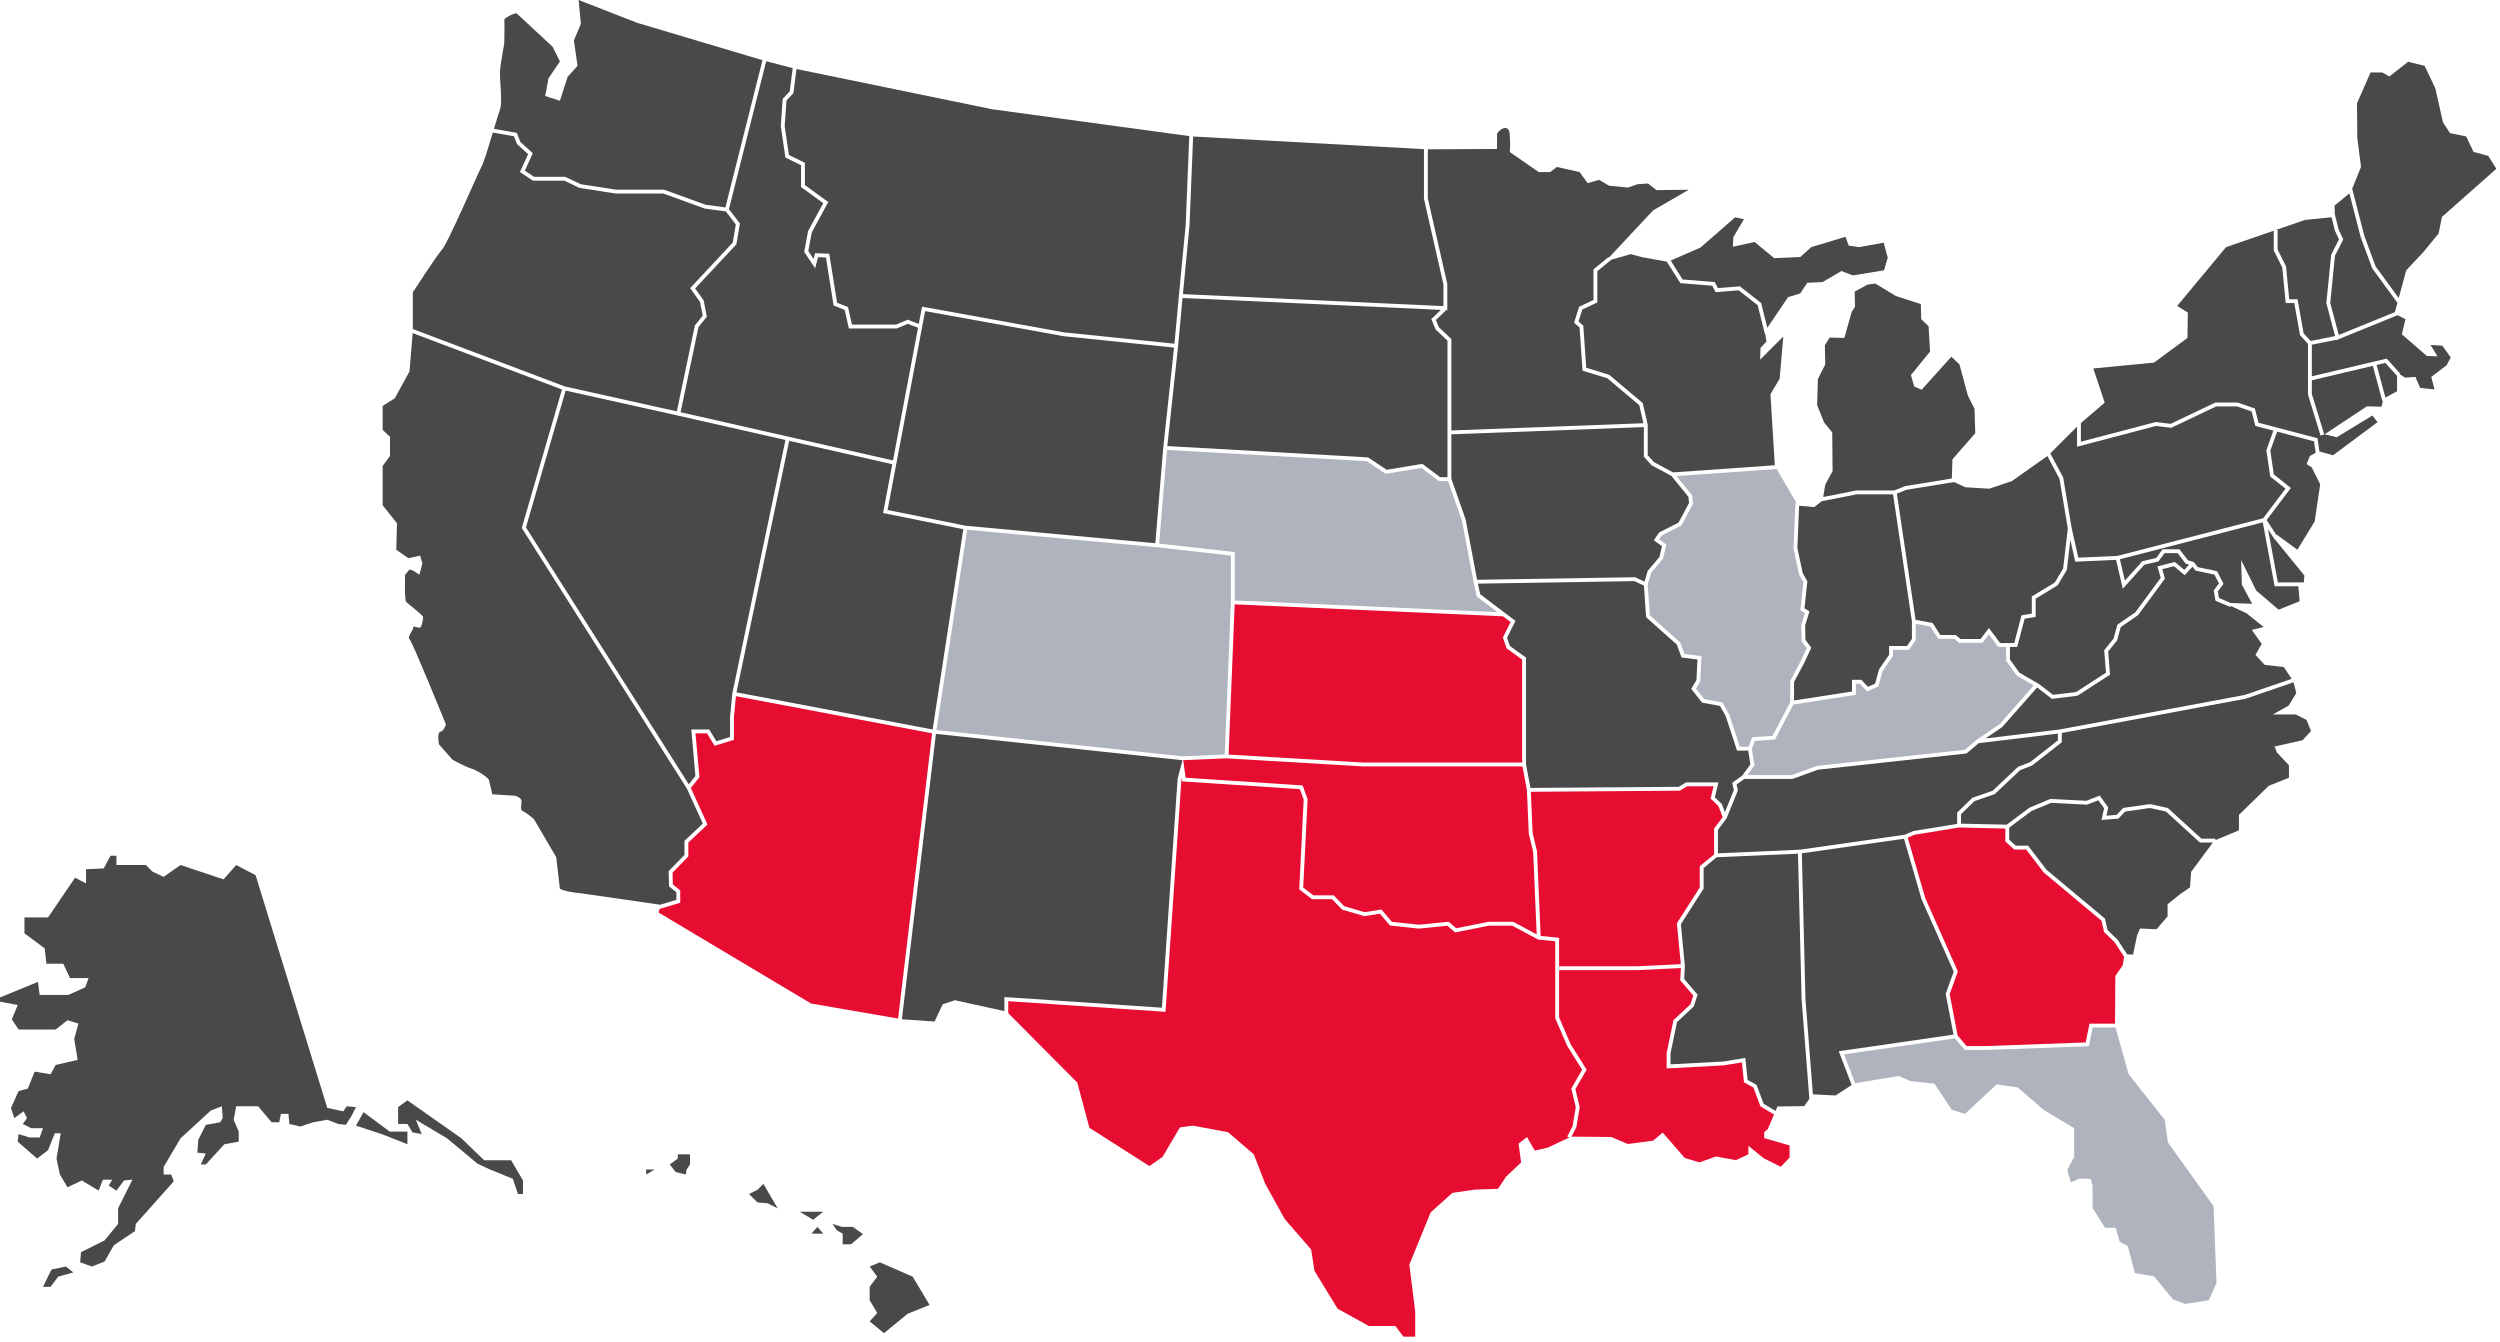<?xml version="1.0" encoding="UTF-8"?>
<svg width="462px" height="248px" viewBox="0 0 462 248" version="1.1" xmlns="http://www.w3.org/2000/svg" xmlns:xlink="http://www.w3.org/1999/xlink">
    <title>CB42B0E1-DA76-4C4E-B334-9755941375C6</title>
    <g id="Page-1" stroke="none" stroke-width="1" fill="none" fill-rule="evenodd">
        <g id="1.0_Homepage" transform="translate(-775, -3610)">
            <g id="Group-16" transform="translate(775, 3610)">
                <polygon id="Fill-1" fill="#494949" points="132.375 136.982 134.915 136.191 134.917 132.479 135.33 128.158 145.15 81.309 125.272 76.798 104.534 72.183 97.197 97.461 127.287 144.947 128.516 143.41 127.747 134.806 131.056 134.806"></polygon>
                <polygon id="Fill-2" fill="#494949" points="215.718 82.435 252.816 84.526 256.245 86.812 262.849 85.722 266.138 88.189 267.496 88.189 267.496 62.962 265.31 60.891 264.508 58.966 266.264 57.265 218.534 55.066 218.533 55.078 217.718 63.911"></polygon>
                <polygon id="Fill-3" fill="#494949" points="266.749 56.573 266.749 52.57 263.147 36.736 263.147 27.564 220.49 25.226 219.824 41.623 218.602 54.355"></polygon>
                <polygon id="Fill-4" fill="#494949" points="125.772 76.18 165.027 85.089 169.655 60.571 167.761 59.846 165.72 60.701 156.869 60.701 156.099 57.276 154.047 56.455 152.634 47.576 151.175 47.527 150.639 49.584 148.622 46.559 149.338 42.692 152.138 37.548 148.031 34.568 148.031 30.531 145.14 29.119 144.292 23.322 144.643 18.264 145.942 16.896 146.496 12.588 141.594 11.317 134.709 38.654 136.737 41.291 136.082 45.152 128.461 53.308 130.035 55.511 130.626 58.538 129.08 60.435"></polygon>
                <polygon id="Fill-5" fill="#494949" points="332.478 93.457 332.158 101.291 333.156 105.949 334.001 107.429 333.469 112.416 334.398 112.987 333.585 115.575 333.649 118.255 334.728 119.695 333.371 122.593 331.543 126.011 331.543 129.447 342.248 127.79 342.248 125.633 343.98 125.633 345.204 126.921 346.518 126.342 347.237 123.73 349.111 120.987 349.111 119.38 352.407 119.38 353.324 118.063 353.324 114.871 349.839 91.349 343.115 91.349 336.644 92.631 335.265 93.711"></polygon>
                <polygon id="Fill-6" fill="#494949" points="295.188 55.881 292.407 57.203 291.709 59.411 292.594 60.171 293.133 67.958 297.384 69.267 303.579 74.488 304.498 78.516 304.498 84.127 305.656 85.407 309.18 87.3 327.987 85.98 327.178 72.849 328.877 69.995 329.557 62.18 325.275 66.461 325.344 64.286 326.431 63.131 326.227 61.703 326.153 61.722 324.823 56.405 321.292 53.644 317.052 53.992 316.421 52.802 310.526 52.327 308.025 48.35 303.326 47.501 301.355 46.958 297.686 48.021 297.708 48.049 295.188 50.116"></polygon>
                <polygon id="Fill-7" fill-opacity="0.343" fill="#12213F" points="349.824 120.094 349.824 121.207 347.893 124.034 347.117 126.859 345.033 127.776 343.674 126.346 342.961 126.346 342.961 128.402 331.419 130.188 328.014 136.66 324.304 136.929 323.74 138.397 324.224 141.437 322.918 143.233 331.125 143.233 335.796 141.541 335.838 141.536 363.116 138.558 365.356 136.657 365.377 136.654 369.549 133.806 375.834 126.674 372.666 124.831 370.721 122.094 370.721 119.551 369.267 119.551 367.542 117.24 366.362 118.803 362.045 118.803 361.161 118.055 358.174 118.055 356.725 115.779 354.038 115.274 354.038 118.287 352.78 120.094"></polygon>
                <polygon id="Fill-8" fill="#E70D30" points="251.963 140.922 281.292 140.922 281.292 121.89 278.427 119.824 277.728 117.809 279.158 114.95 277.744 113.892 228.17 111.682 227.043 139.449"></polygon>
                <polygon id="Fill-9" fill-opacity="0.343" fill="#12213F" points="331.783 93.016 332.035 93.028 328.327 86.671 309.813 87.97 312.708 91.53 312.866 93.104 310.723 97.104 307.102 98.948 306.604 99.672 307.942 100.627 307.324 103.253 305.142 105.843 304.502 108.021 304.895 113.724 310.494 118.716 311.266 120.839 314.435 121.262 314.211 125.891 313.407 127.252 314.939 129.196 318.301 129.814 319.555 132.028 321.524 138 323.128 138 323.8 136.251 327.566 135.978 330.831 129.775 330.831 125.832 332.738 122.265 333.899 119.781 332.94 118.501 332.868 115.474 333.55 113.304 332.711 112.789 333.267 107.582 332.481 106.207 331.441 101.352 331.442 101.307"></polygon>
                <polygon id="Fill-10" fill="#494949" points="323.068 138.714 321.008 138.714 318.9 132.319 317.844 130.455 314.546 129.849 312.544 127.31 313.507 125.681 313.691 121.883 310.743 121.49 309.885 119.128 304.203 114.063 303.8 108.215 302.026 107.389 273.12 107.855 273.543 109.814 278.047 113.226 280.063 114.737 278.502 117.859 279.027 119.378 282.005 121.525 282.005 141.246 282.827 145.608 310.226 145.407 311.586 144.591 317.576 144.591 316.905 147.341 318.173 148.551 318.762 150.09 320.418 146.005 320.119 144.66 321.962 143.334 323.473 141.258"></polygon>
                <polygon id="Fill-11" fill="#494949" points="380.24 108.173 376.191 110.629 376.191 113.99 374.151 114.342 372.78 119.55 371.434 119.55 371.434 121.866 373.159 124.293 376.849 126.44 379.402 128.404 383.661 127.887 389.188 124.311 388.855 120.168 390.596 118.009 391.29 115.44 394.61 113.157 399.297 106.789 398.701 104.667 401.917 103.854 403.663 105.314 404.549 104.348 403.888 104.143 402.432 102.222 400.003 102.222 398.877 103.745 396.276 104.361 392.292 108.796 391.048 103.458 383.502 103.798 382.604 99.78 381.956 105.313"></polygon>
                <polygon id="Fill-12" fill="#494949" points="416.79 78.712 416.106 76.044 413.422 75.108 409.553 75.108 401.242 79.059 398.421 78.715 383.836 82.553 383.836 78.846 378.897 83.785 381.273 88.226 381.283 88.283 382.844 97.583 384.068 103.058 391.275 102.734 418.232 95.775 422.365 90.307 419.537 88.057 418.824 83.209 420.118 79.586"></polygon>
                <polygon id="Fill-13" fill="#494949" points="420.906 42.509 420.906 46.126 422.461 49.235 423.048 55.299 424.586 55.299 425.707 61.607 426.996 63.013 431.523 62.108 429.906 56.024 430.802 47.058 432.248 44.232 431.491 42.629 430.881 40.154 425.986 40.638 420.549 42.509"></polygon>
                <polygon id="Fill-14" fill="#E70D30" points="240.833 164.012 242.696 165.454 246.463 165.454 248.405 167.466 252.179 168.572 255.288 168.078 257.228 170.364 262.214 170.889 267.698 170.333 269.109 171.543 275.089 170.347 279.63 170.347 283.983 172.676 283.333 157.435 282.517 154.036 282.516 154.002 282.176 146.01 281.353 141.636 251.931 141.635 226.667 140.141 218.651 140.472 219.103 143.729 240.723 145.152 241.642 147.681 241.639 147.752"></polygon>
                <polygon id="Fill-15" fill="#494949" points="431.497 39.668 432.168 42.389 433.043 44.245 431.499 47.264 430.628 55.967 432.206 61.9 442.577 57.677 443.055 55.913 443.027 55.934 438.376 49.574 436.241 43.784 434.171 35.739 431.422 37.988 431.476 39.673"></polygon>
                <polygon id="Fill-16" fill="#494949" points="420.947 107.624 425.744 107.624 425.85 106.35 420.39 99.656 420.352 99.681 419.121 97.788"></polygon>
                <polygon id="Fill-17" fill="#494949" points="441.547 14.135 440.256 13.387 438.082 13.387 435.567 19.096 435.635 25.552 436.315 30.853 434.684 34.871 436.927 43.588 439.011 49.233 443.283 55.076 444.673 49.948 447.867 46.549 450.654 43.152 451.265 40.094 461.323 31.192 459.827 28.814 457.109 28.065 455.75 25.211 452.76 24.6 451.469 22.63 450.042 16.309 448.071 12.165 445.013 11.417"></polygon>
                <polygon id="Fill-18" fill-opacity="0.343" fill="#12213F" points="262.664 86.477 256.084 87.562 252.582 85.227 215.65 83.145 214.213 100.462 228.185 102.021 228.185 110.969 276.741 113.132 272.902 110.224 272.392 107.867 272.384 107.867 270.158 96.182 267.601 88.903 265.899 88.903"></polygon>
                <polygon id="Fill-19" fill="#E70D30" points="317.564 148.956 316.115 147.572 316.667 145.305 311.784 145.305 310.426 146.12 310.328 146.121 282.904 146.322 283.227 153.937 284.042 157.335 284.044 157.37 284.71 172.962 288.121 173.303 288.121 178.569 302.502 178.569 310.614 178.18 309.891 170.616 314.114 164.008 314.114 160.07 316.764 157.895 316.764 153.121 318.348 151.008"></polygon>
                <polygon id="Fill-20" fill="#494949" points="418.161 96.53 391.755 103.347 392.676 107.301 395.894 103.718 398.459 103.111 399.643 101.508 402.786 101.508 404.319 103.529 405.404 103.869 406.139 104.805 409.712 105.56 410.911 107.88 409.85 109.295 410.063 110.514 412.234 111.429 416.2 111.583 414.298 108.05 414.162 103.497 416.948 109.137 421.093 112.671 424.967 111.107 424.731 108.338 420.355 108.338"></polygon>
                <polygon id="Fill-21" fill="#494949" points="368.238 146.131 372.921 141.719 375.18 140.83 380.303 136.824 380.303 135.566 365.655 137.339 363.41 139.243 363.302 139.255 335.958 142.241 331.25 143.947 322.333 143.947 320.919 144.965 321.163 146.067 319.065 151.241 317.477 153.359 317.477 157.691 332.581 157.029 352.02 154.252 353.579 153.574 361.683 152.257 361.683 150.167 364.498 147.424"></polygon>
                <polygon id="Fill-22" fill="#494949" points="387.77 147.89 385.678 148.707 385.602 148.702 379.023 148.368 375.401 149.881 371.304 152.942 371.304 155.188 372.507 156.281 374.788 156.281 378.201 160.738 389 169.759 389.478 171.88 391.333 173.669 393.092 176.365 394.182 176.412 394.93 172.879 395.474 171.588 398.531 171.724 400.57 169.345 400.57 167.103 402.949 165.2 404.715 163.976 404.919 161.123 408.937 155.702 406.548 155.702 400.265 149.966 397.295 149.32 392.725 149.973 391.493 151.273 388.361 151.527 388.838 149.377"></polygon>
                <polygon id="Fill-23" fill="#E70D30" points="362.065 152.917 353.782 154.263 352.549 154.801 355.783 165.96 361.812 179.524 360.302 183.713 361.761 191.34 363.428 193.316 366.925 193.316 385.429 192.647 386.145 189.171 390.855 189.171 390.92 180.354 392.28 178.383 392.539 176.824 390.78 174.126 388.83 172.246 388.356 170.152 377.682 161.234 374.435 156.994 372.231 156.994 370.59 155.504 370.59 153.113"></polygon>
                <polygon id="Fill-24" fill="#494949" points="268.21 80.259 268.21 88.485 270.85 95.996 270.854 96.022 272.972 107.144 302.18 106.672 303.917 107.483 304.5 105.498 306.668 102.924 307.137 100.929 305.62 99.845 306.617 98.394 310.199 96.57 312.134 92.959 312.02 91.814 308.871 87.944 305.21 85.977 303.784 84.403 303.784 78.927"></polygon>
                <polygon id="Fill-25" fill="#494949" points="334.366 203.01 332.937 184.711 332.268 157.757 317.255 158.415 314.828 160.407 314.828 164.217 310.624 170.792 311.363 178.512 311.233 180.91 313.716 183.807 313.015 185.987 309.904 188.895 308.711 194.661 308.711 196.694 318.441 196.171 322.533 195.502 322.961 199.567 324.613 200.493 325.906 203.965 328.118 205.304 328.47 204.478 333.43 204.41 334.394 203.008"></polygon>
                <polygon id="Fill-26" fill="#E70D30" points="326.023 209.235 326.703 208.623 327.836 205.966 325.325 204.447 324.035 200.987 322.29 200.01 321.903 196.328 318.499 196.883 307.998 197.447 307.998 194.588 309.251 188.529 312.393 185.592 312.915 183.967 310.505 181.156 310.628 178.894 302.519 179.283 288.121 179.283 288.121 188.027 290.256 192.963 293.209 197.675 291.134 201.271 291.934 204.601 291.301 208.33 290.411 210.051 297.754 210.118 300.812 211.41 305.501 210.798 307.267 209.303 311.345 213.992 314.063 214.808 317.121 213.72 320.791 214.399 323.101 213.312 323.101 211.749 325.956 214.06 329.081 215.623 330.712 213.924 330.712 211.681 326.023 210.322"></polygon>
                <polygon id="Fill-27" fill="#494949" points="339.801 194.267 361.007 191.198 359.564 183.654 361.044 179.551 355.112 166.205 355.106 166.182 351.862 154.996 332.979 157.693 333.651 184.685 335.021 202.24 339.206 202.44 342.187 200.511"></polygon>
                <polygon id="Fill-28" fill-opacity="0.343" fill="#12213F" points="400.638 211.138 400.027 206.925 393.367 198.497 390.952 189.884 386.726 189.884 386.016 193.339 366.939 194.03 363.097 194.03 361.283 191.88 340.786 194.845 342.821 200.172 350.895 198.838 353.069 199.789 357.486 200.265 360.68 205.09 363.127 205.837 368.971 200.401 372.844 200.945 377.737 205.158 383.31 208.488 383.31 213.787 382.019 216.235 382.698 218.477 384.329 217.797 386.368 217.866 386.707 219.157 386.707 223.234 389.017 226.903 390.988 226.903 391.736 229.486 393.231 230.301 394.522 235.262 398.056 235.874 401.521 240.087 403.832 240.97 408.181 240.291 409.608 237.096 409.064 222.895"></polygon>
                <path d="M172.254,135.519 L135.999,128.654 L135.629,132.529 L135.629,136.717 L132.054,137.828 L130.654,135.519 L128.527,135.519 L129.253,143.632 L127.669,145.611 L130.741,152.373 L127.203,155.703 L127.203,158.277 L124.284,161.262 L124.344,163.461 L125.707,164.552 L125.707,166.824 L121.919,167.954 C121.77,168.277 121.652,168.601 121.749,168.665 C121.952,168.801 149.882,185.451 149.882,185.451 L165.967,188.228 L172.254,135.519 Z" id="Fill-30" fill="#E70D30"></path>
                <polygon id="Fill-32" fill="#494949" points="185.61 184.253 214.72 186.226 217.62 143.94 218.522 140.477 218.438 140.481 218.412 140.479 172.96 135.623 166.671 188.349 166.803 188.372 172.715 188.78 174.211 185.586 176.453 184.839 185.61 186.852"></polygon>
                <polygon id="Fill-34" fill="#494949" points="440.812 67.06 439.201 67.442 440.821 73.468 442.974 72.304 442.974 69.471"></polygon>
                <polygon id="Fill-36" fill="#494949" points="449.158 63.743 450.449 65.849 448.479 65.781 443.858 61.772 444.537 58.986 443.064 58.249 431.725 62.866 431.707 62.799 427.226 63.695 427.226 69.543 441.06 66.268 443.58 69.076 443.483 69.163 444.469 69.791 446.372 69.655 447.256 71.693 449.906 71.965 449.294 69.655 452.149 67.48 452.896 66.053 451.333 63.879"></polygon>
                <polygon id="Fill-38" fill="#494949" points="424.287 132.038 420.005 132.038 422.928 130.407 424.354 128.097 423.851 126.083 415 129.121 414.974 129.126 381.016 135.46 381.016 137.172 375.538 141.457 373.311 142.333 368.616 146.756 364.882 148.046 362.396 150.468 362.396 152.212 370.832 152.404 375.045 149.257 378.898 147.646 385.561 147.986 388.026 147.023 389.605 149.219 389.267 150.738 391.163 150.584 392.378 149.302 397.321 148.596 400.604 149.309 400.675 149.373 406.825 154.989 409.404 154.989 409.404 155.261 413.754 153.444 413.754 150.59 419.258 145.222 422.996 143.726 422.996 141.415 420.753 139.037 420.345 137.95 425.51 136.794 427.073 135.096 426.257 133.057"></polygon>
                <polygon id="Fill-40" fill="#494949" points="426.257 85.76 426.869 84.266 427.937 83.662 427.637 81.559 420.811 79.767 419.556 83.281 420.202 87.674 423.354 90.182 418.878 96.105 420.679 98.874 420.753 98.808 424.558 101.594 427.752 96.361 428.772 89.498 427.209 86.372"></polygon>
                <polygon id="Fill-42" fill="#494949" points="440.12 75.159 440.369 74.065 440.252 74.096 438.506 67.606 427.226 70.276 427.226 72.795 429.521 80.287 428.838 80.496 426.512 72.902 426.512 63.541 425.041 61.936 423.988 56.012 422.4 56.012 421.763 49.436 420.192 46.294 420.192 42.632 411.375 45.667 402.337 56.539 404.308 57.763 404.24 62.451 398.056 67.005 386.843 68.092 388.95 74.411 384.55 78.182 384.55 81.628 398.371 77.991 401.123 78.326 409.392 74.394 413.542 74.394 416.702 75.496 417.377 78.128 428.276 80.99 428.626 83.435 431.15 84.13 439.372 78.013 438.422 76.79 431.83 80.799 429.588 80.256 437.402 75.091"></polygon>
                <polygon id="Fill-44" fill="#494949" points="310.94 51.645 316.869 52.122 317.462 53.242 321.512 52.91 325.456 55.994 326.601 60.575 330.44 54.909 332.683 54.229 333.974 52.258 336.827 52.122 340.293 50.083 342.4 50.899 348.176 49.947 348.856 47.637 348.109 44.851 343.555 45.667 341.653 45.394 341.041 43.764 334.722 45.667 332.683 47.501 327.858 47.705 324.256 44.715 320.246 45.598 320.314 43.832 322.286 40.502 320.654 40.162 314.267 45.734 308.744 48.154"></polygon>
                <polygon id="Fill-46" fill="#494949" points="361.108 89.083 352.282 90.522 350.542 91.219 353.997 114.541 357.161 115.134 358.566 117.343 361.422 117.343 362.306 118.089 366.007 118.089 367.546 116.052 369.625 118.837 372.229 118.837 373.577 113.716 375.478 113.389 375.478 110.227 379.719 107.654 381.264 105.077 382.134 97.661 380.588 88.459 378.348 84.274 371.825 88.886 367.612 90.313 363.195 90.042"></polygon>
                <polygon id="Fill-48" fill="#494949" points="423.497 125.451 422.044 123.272 418.51 122.863 416.811 121.029 417.967 118.99 416.131 116.408 418.306 115.864 415.181 113.35 412.275 111.991 412.27 111.989 412.188 112.184 409.426 111.02 409.094 109.114 410.072 107.81 409.233 106.189 405.738 105.449 405.17 104.726 403.729 106.299 401.739 104.634 399.585 105.179 400.077 106.931 395.114 113.678 395.064 113.711 391.91 115.88 391.245 118.34 389.589 120.394 389.934 124.678 383.91 128.576 379.199 129.147 376.461 127.041 370.025 134.346 369.988 134.37 366.915 136.467 380.605 134.811 414.818 128.429"></polygon>
                <polygon id="Fill-50" fill="#494949" points="178.02 97.799 163.194 94.806 164.895 85.791 145.846 81.468 136.104 127.948 172.351 134.811"></polygon>
                <polygon id="Fill-52" fill-opacity="0.343" fill="#12213F" points="226.329 139.441 227.471 111.303 227.471 102.659 213.789 101.133 178.726 97.9 173.057 134.916 218.461 139.766"></polygon>
                <polygon id="Fill-54" fill="#494949" points="345.118 52.598 342.741 53.889 342.808 56.675 342.197 57.627 340.837 62.451 338.119 62.384 337.236 63.811 337.304 67.344 335.945 70.062 335.809 74.887 337.1 78.082 338.595 79.916 338.663 87.051 337.304 89.566 336.932 91.847 343.045 90.636 350.079 90.636 352.09 89.831 352.129 89.825 360.695 88.427 360.816 84.876 365.029 80.052 364.893 75.567 363.67 73.12 362.107 67.344 360.613 65.918 355.108 72.034 353.749 71.422 353.137 69.315 356.671 64.966 356.399 60.277 355.04 58.986 354.972 56.2 350.351 54.704 346.545 52.394"></polygon>
                <polygon id="Fill-56" fill="#494949" points="146.62 17.218 145.337 18.569 145.009 23.295 145.791 28.644 148.744 30.086 148.744 34.204 153.064 37.339 150.019 42.933 149.376 46.404 150.35 47.864 150.629 46.795 153.247 46.883 154.688 55.943 156.713 56.753 157.439 59.988 165.577 59.988 167.748 59.077 169.79 59.859 170.392 56.669 196.618 61.419 217.037 63.521 217.822 55.011 219.113 41.565 219.779 25.152 183.317 20.183 147.194 12.755"></polygon>
                <path d="M91.283,23.813 L95.505,24.555 L96.159,26.226 L98.466,28.316 L96.989,31.539 L98.684,32.67 L104.433,32.67 L107.313,34.041 L113.826,35.048 L122.695,35.048 L130.397,37.843 L134.052,38.338 L140.907,11.118 L117.74,4.214 L106.935,3.31810099e-14 L107.343,4.417 L106.051,7.476 L106.731,12.164 L104.896,14.203 L103.469,18.62 L100.75,17.737 L101.362,14.475 L103.469,11.349 L102.11,8.631 L95.45,2.447 C95.45,2.447 94.771,2.514 94.023,2.99 C93.275,3.466 93.139,3.33 93.207,4.214 C93.275,5.097 93.177,7.136 93.193,7.747 C93.207,8.358 92.392,11.892 92.392,13.591 C92.392,15.29 92.867,19.028 92.392,20.251 C92.213,20.711 91.784,22.142 91.283,23.813" id="Fill-58" fill="#494949"></path>
                <path d="M104.386,71.419 L125.076,76.023 L128.417,60.119 L129.861,58.346 L129.364,55.8 L127.541,53.247 L135.414,44.821 L135.982,41.479 L134.128,39.068 L130.225,38.539 L130.19,38.527 L122.57,35.762 L113.771,35.762 L107.1,34.73 L104.271,33.383 L98.468,33.383 L96.086,31.796 L97.6,28.495 L95.556,26.643 L94.988,25.189 L91.076,24.501 C90.286,27.127 89.384,30.083 88.994,30.784 C88.315,32.007 82.811,44.851 81.723,46.074 C80.636,47.297 76.287,54.025 76.287,54.025 L76.287,60.806 L104.386,71.419 Z" id="Fill-61" fill="#494949"></path>
                <polygon id="Fill-63" fill="#494949" points="196.504 62.123 170.962 57.497 164.025 94.246 178.476 97.163 213.503 100.39 214.968 82.74 216.965 64.231 196.518 62.125"></polygon>
                <path d="M263.861,36.656 L267.462,52.489 L267.462,57.32 L267.243,57.31 L265.354,59.141 L265.911,60.477 L268.209,62.655 L268.209,79.546 L303.698,78.216 L302.936,74.879 L297.036,69.906 L292.454,68.497 L291.904,60.519 L290.887,59.646 L291.82,56.692 L294.475,55.43 L294.475,49.778 L297.255,47.497 L297.339,47.598 L305.5,38.871 L312.092,35.065 L306.112,35.134 L304.549,33.91 L302.578,34.046 L300.88,34.658 L297.346,34.318 L295.511,33.231 L293.405,33.843 L291.909,31.804 L287.696,30.852 L286.473,31.804 L284.366,31.804 L278.999,28.088 C278.999,28.088 279.171,27.168 278.999,24.823 C278.828,22.479 276.652,24.267 276.652,24.823 L276.652,27.529 L263.861,27.59 L263.861,36.656 Z" id="Fill-65" fill="#494949"></path>
                <path d="M124.994,166.292 L124.994,164.895 L123.639,163.811 L123.563,160.981 L126.489,157.986 L126.489,155.395 L129.881,152.203 L126.939,145.729 L96.422,97.571 L103.85,71.978 L76.265,61.56 L75.675,68.635 L72.957,73.596 L70.714,75.023 L70.714,79.44 L72.074,80.731 L72.074,84.265 L70.714,86.1 L70.714,93.371 L73.365,96.701 L73.229,101.594 L75.471,103.156 L77.645,102.681 L78.053,104.108 L77.51,106.214 C77.51,106.214 75.879,104.991 75.607,105.331 C75.335,105.671 74.86,106.214 74.86,106.214 C74.86,106.214 74.724,110.903 75.063,111.244 C75.403,111.583 78.189,113.689 78.189,114.03 C78.189,114.369 77.986,115.932 77.578,116 C77.17,116.068 76.354,115.524 76.354,116 C76.354,116.476 75.199,117.767 75.675,118.107 C76.151,118.446 82.402,133.872 82.402,133.872 C82.402,133.872 82.063,135.096 81.383,135.231 C80.704,135.367 81.111,137.542 81.111,137.542 L83.626,140.396 C83.626,140.396 85.801,141.619 87.092,142.027 C88.383,142.435 90.217,143.726 90.353,144.134 C90.489,144.541 90.965,146.784 90.965,146.784 L95.178,147.056 C95.178,147.056 96.13,147.328 96.334,147.803 C96.537,148.278 95.994,149.638 96.537,149.842 C97.081,150.046 98.644,151.336 98.644,151.336 L102.789,158.404 L103.469,164.248 C103.469,164.248 104.352,164.724 106.119,164.928 C107.731,165.114 119.863,166.884 121.976,167.192 L124.994,166.292 Z" id="Fill-67" fill="#494949"></path>
                <polygon id="Fill-69" fill="#494949" points="60.482 204.751 47.232 161.727 43.647 159.857 41.309 162.507 33.359 159.857 30.241 162.04 28.215 161.105 26.968 159.857 21.512 159.857 21.512 158.142 20.421 158.142 19.173 160.48 15.9 160.636 15.9 163.262 13.874 162.195 8.886 169.532 4.521 169.532 4.521 172.483 8.262 175.26 8.574 178.095 11.691 178.095 12.939 180.745 16.368 180.745 15.744 182.46 12.627 183.863 7.327 183.863 7.015 181.447 -2.84408657e-14 184.33 -2.84408657e-14 185.109 3.274 185.733 2.182 188.383 3.43 190.253 10.288 190.253 12.471 188.539 14.497 189.162 13.718 191.968 14.342 195.865 10.288 196.801 9.353 198.516 6.392 198.047 5.145 201.165 3.43 201.633 2.027 204.751 2.65 206.621 4.365 205.373 4.988 206.621 4.209 207.713 5.768 208.492 7.95 208.492 7.327 210.207 5.457 210.207 3.43 209.583 3.274 210.985 6.859 214.103 8.886 212.545 10.133 209.427 11.223 209.427 10.444 214.103 11.068 217.05 12.471 219.403 15.121 218.156 18.238 220.027 19.018 218 20.733 218 20.109 219.092 21.512 220.027 22.915 218.156 24.474 218 21.824 223.3 21.824 226.177 19.33 229.224 14.965 231.406 14.809 233.276 16.992 234.056 19.33 233.121 21.044 230.118 24.941 227.51 25.097 226.177 32.112 218.312 31.644 217.05 30.241 217.05 30.241 215.662 33.359 210.362 38.971 205.218 40.997 204.438 41.153 206.621 40.685 207.4 38.035 207.868 36.632 210.674 36.477 213.012 38.035 213.168 37.1 215.195 38.035 215.195 41.465 211.454 44.114 210.985 44.114 209.115 43.179 206.933 43.647 204.438 47.7 204.438 50.194 207.4 51.597 207.4 51.908 205.841 53.311 205.841 53.468 207.713 55.494 208.179 57.832 207.4 60.482 206.933 62.509 207.713 63.911 207.868 65.003 206.153 65.782 204.595 64.067 204.438 63.444 205.373"></polygon>
                <polygon id="Fill-73" fill="#494949" points="65.782 208.024 67.185 205.53 72.017 209.116 75.291 209.116 75.291 211.454 70.537 209.583"></polygon>
                <polygon id="Fill-75" fill="#494949" points="73.576 207.712 73.576 204.594 75.291 203.348 85.267 210.362 89.476 214.416 94.464 214.416 96.646 218.157 96.646 220.65 95.711 220.65 94.776 217.845 90.567 216.13 88.229 215.039 82.617 210.362 76.85 206.934 77.941 209.583 76.226 209.271 75.291 207.712"></polygon>
                <polygon id="Fill-77" fill="#494949" points="120.964 216.13 119.405 216.13 119.405 217.05"></polygon>
                <polygon id="Fill-79" fill="#494949" points="126.732 217.05 124.861 216.59 123.77 215.194 125.251 214.104 125.251 213.324 127.511 213.324 127.511 215.187 126.887 216.13"></polygon>
                <polygon id="Fill-81" fill="#494949" points="139.981 222.21 138.423 220.65 139.981 219.871 141.073 218.779 143.722 223.301 141.852 222.365"></polygon>
                <polygon id="Fill-83" fill="#494949" points="147.776 223.924 150.27 225.412 152.14 223.924"></polygon>
                <polygon id="Fill-85" fill="#494949" points="149.958 227.978 152.14 227.978 151.049 226.729"></polygon>
                <polygon id="Fill-87" fill="#494949" points="153.855 226.177 154.634 227.353 155.725 227.978 155.725 229.938 157.284 229.938 159.467 228.057 157.596 226.73 155.569 226.73"></polygon>
                <polygon id="Fill-89" fill="#494949" points="162.116 235.927 160.714 237.797 160.714 240.292 162.116 242.631 160.714 244.189 163.364 246.371 167.729 242.786 171.781 241.149 168.663 235.927 162.584 233.278 160.714 234.056"></polygon>
                <polygon id="Fill-71" fill="#494949" points="13.562 235.146 12.159 234.056 9.509 234.602 7.95 237.797 9.353 237.797 10.756 235.926"></polygon>
                <polygon id="Fill-29" fill="#E70D30" points="289.622 210.022 290.616 208.101 291.206 204.626 290.374 201.161 292.376 197.69 289.622 193.296 289.611 193.271 287.408 188.174 287.408 173.949 284.26 173.634 279.453 171.06 275.16 171.06 268.908 172.311 267.466 171.074 262.212 171.606 256.869 171.044 255.003 168.845 252.132 169.303 248.023 168.097 246.16 166.168 242.452 166.168 240.102 164.348 240.11 164.162 240.923 147.789 240.212 145.833 218.476 144.402 218.393 143.804 218.328 144.055 215.384 186.985 186.324 185.016 186.324 187.236 199.082 200.061 201.325 208.419 212.401 215.487 214.848 213.787 218.042 208.351 220.42 208.012 226.944 209.235 231.701 213.312 233.807 218.749 237.409 225.271 242.302 230.912 242.913 234.854 247.195 241.853 252.971 245.047 257.864 245.047 259.358 247.018 261.533 247.018 261.533 242.397 260.446 233.699 264.387 224.049 268.397 220.447 272.542 219.836 276.823 219.7 278.318 217.457 281.105 214.807 280.629 211.341 282.191 210.118 283.619 212.633 285.998 212.089 289.995 210.215"></polygon>
            </g>
        </g>
    </g>
</svg>